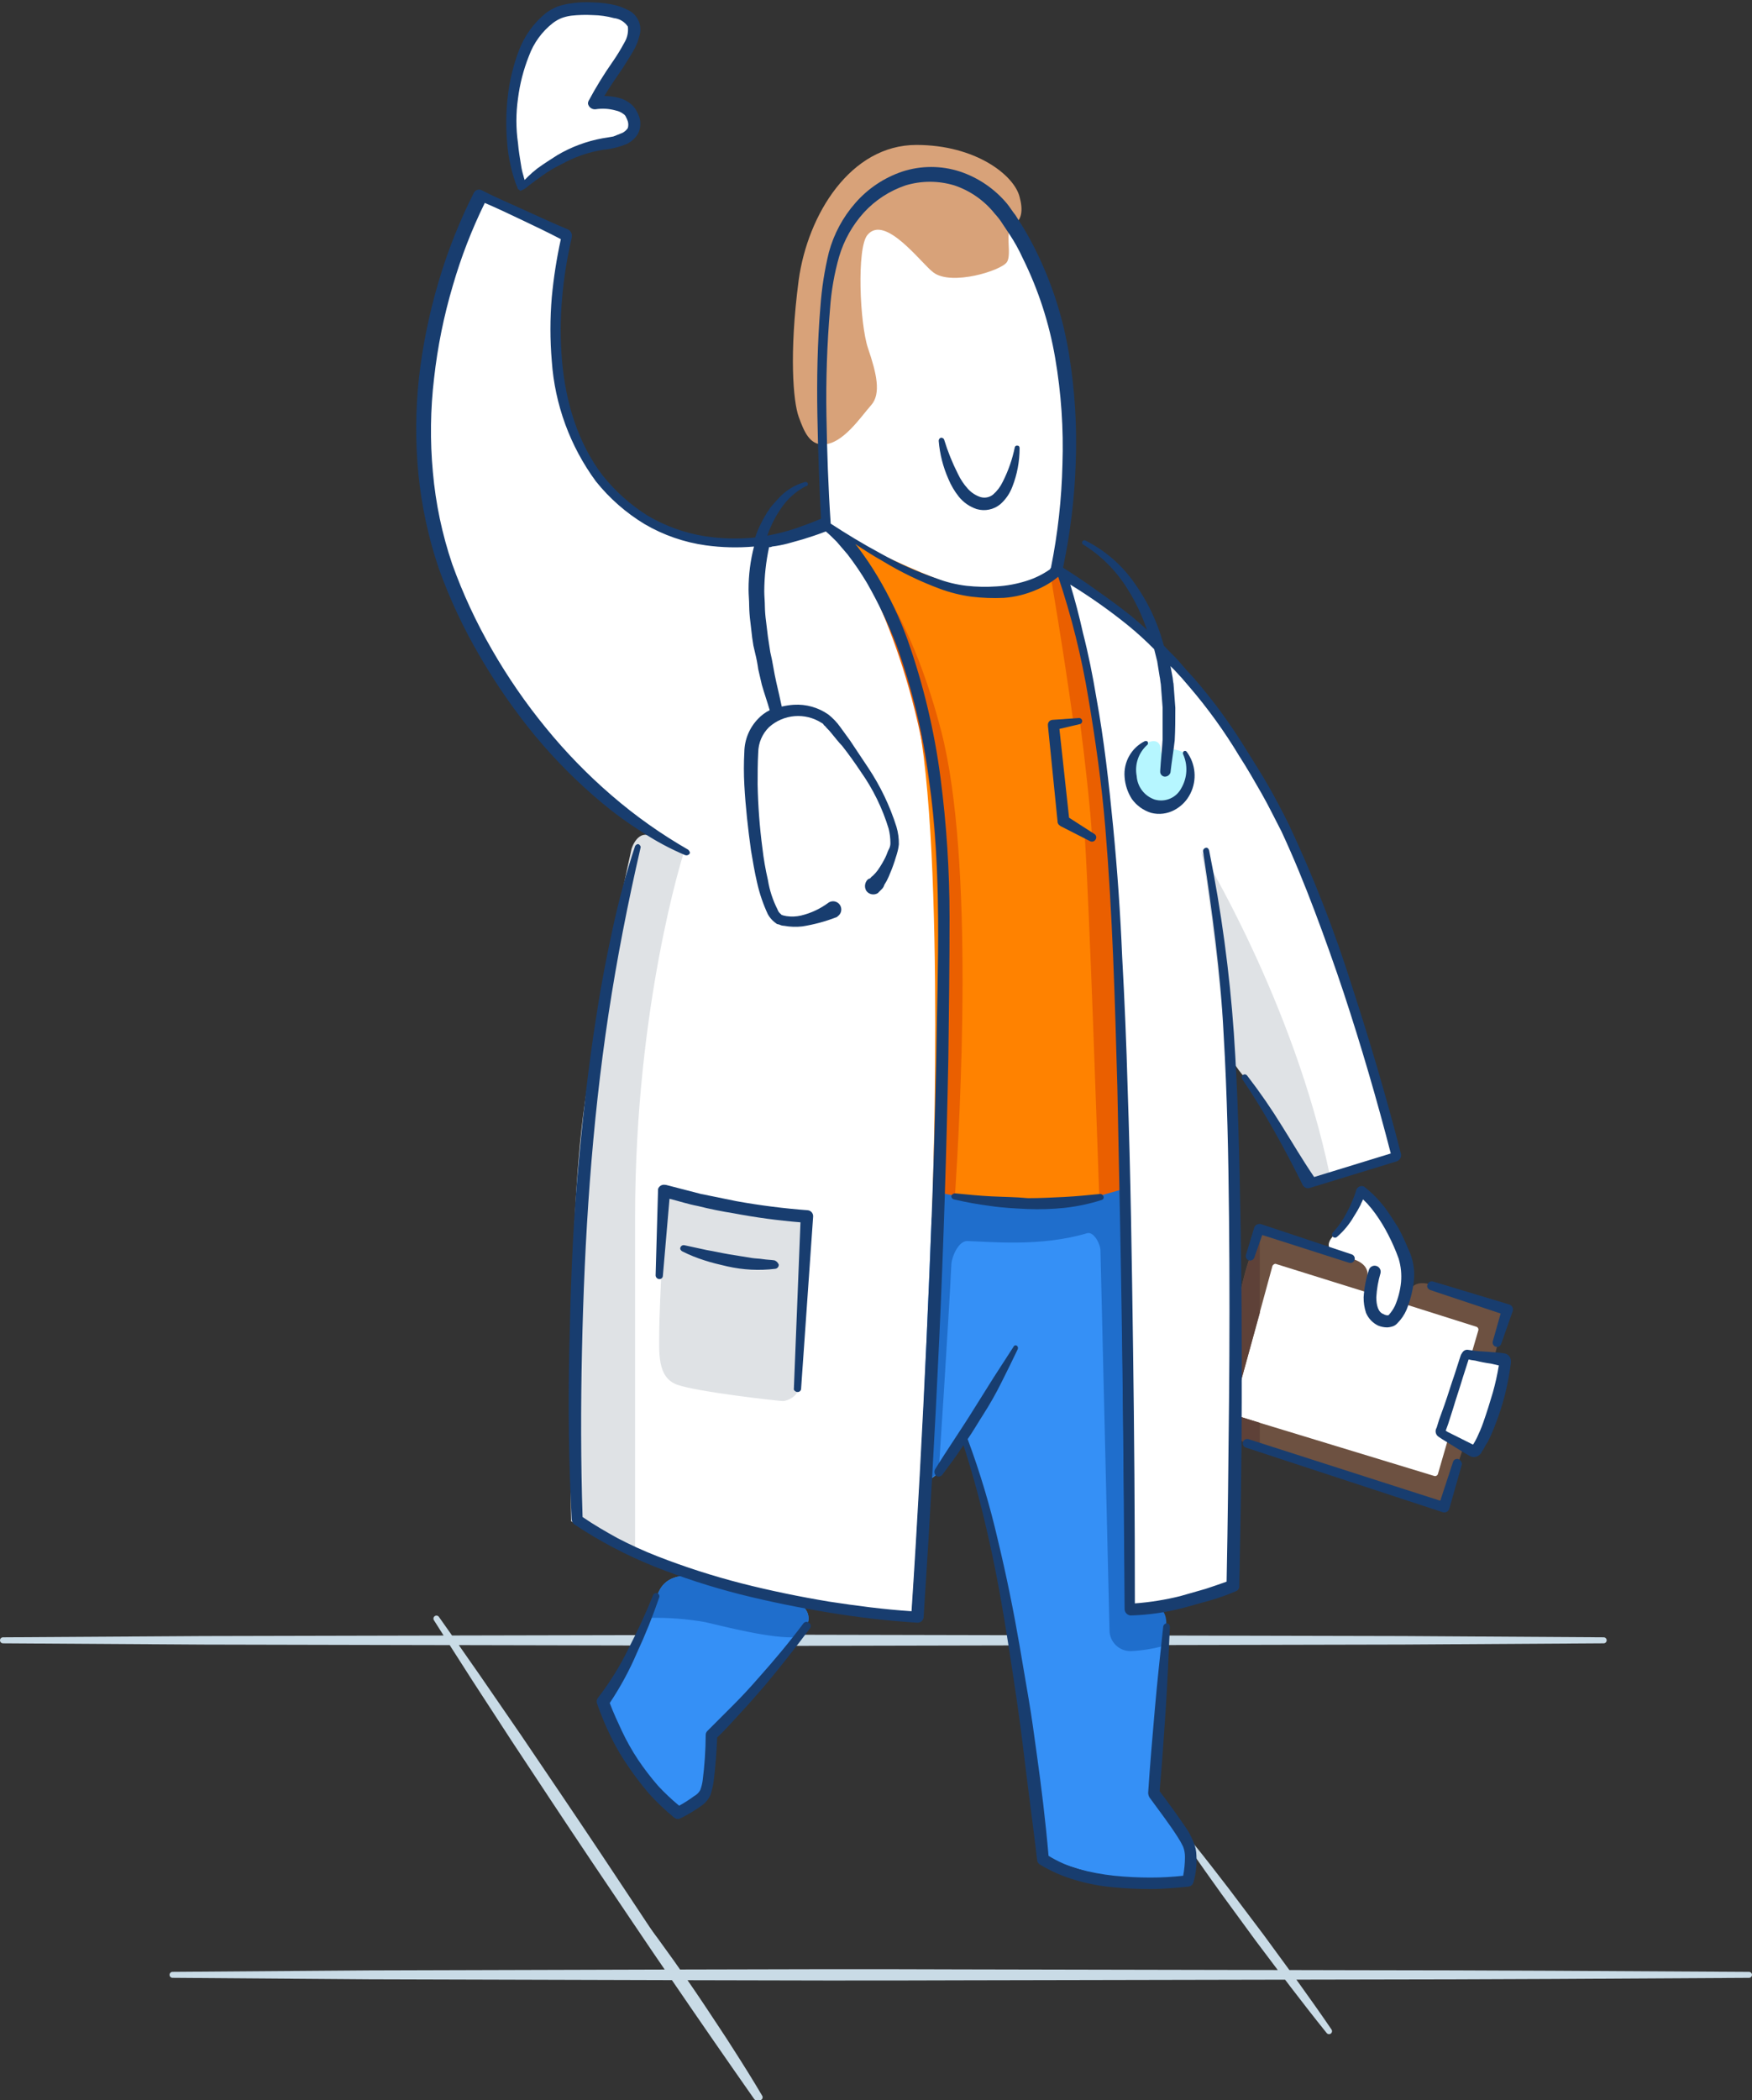 <svg width="217" height="260" viewBox="0 0 217 260" fill="none" xmlns="http://www.w3.org/2000/svg">
<rect x="0" y="0" width="217" height="260" fill="#333333" stroke="none"/>
<path fill-rule="evenodd" clip-rule="evenodd" d="M216.628 244.844C216.833 244.844 217 244.679 217 244.475C217 244.271 216.833 244.106 216.628 244.106C200.356 244.007 184.085 243.903 167.814 243.896L159.702 243.879C158.649 242.434 157.587 240.994 156.533 239.549L152.202 233.807C150.741 231.906 149.274 230.009 147.762 228.145C147.638 227.985 147.409 227.953 147.245 228.072C147.082 228.191 147.045 228.418 147.162 228.583C148.509 230.566 149.901 232.518 151.298 234.466L155.544 240.269C156.453 241.469 157.358 242.672 158.262 243.877L119 243.798C107.41 243.75 95.82 243.779 84.23 243.814C83.968 243.44 83.709 243.064 83.444 242.692L81.491 239.986C80.821 239.101 80.165 238.199 79.472 237.324C79.356 237.159 79.128 237.116 78.959 237.228C78.79 237.34 78.743 237.565 78.853 237.734C79.404 238.703 79.992 239.646 80.566 240.6L82.343 243.42C82.428 243.553 82.516 243.683 82.601 243.816C78.463 243.829 74.325 243.841 70.186 243.852L45.779 243.922L21.372 244.103C21.167 244.103 21 244.268 21 244.472C21 244.676 21.167 244.841 21.372 244.841L45.779 245.023L70.186 245.092C74.609 245.103 79.032 245.116 83.456 245.13C84.3 246.422 85.155 247.706 86.021 248.982C87.291 250.806 88.521 252.658 89.826 254.461C91.115 256.274 92.418 258.078 93.779 259.841C93.895 260.007 94.124 260.05 94.292 259.938C94.461 259.826 94.508 259.6 94.398 259.431C93.271 257.512 92.089 255.629 90.888 253.757C89.705 251.875 88.447 250.042 87.23 248.181C86.548 247.159 85.858 246.144 85.157 245.136C96.438 245.17 107.719 245.196 119 245.15L159.168 245.069C159.406 245.381 159.64 245.695 159.879 246.006C161.339 247.908 162.806 249.804 164.315 251.67C164.439 251.83 164.668 251.863 164.832 251.743C164.995 251.624 165.032 251.397 164.915 251.233C163.565 249.251 162.174 247.299 160.775 245.352C160.706 245.256 160.636 245.162 160.567 245.066L167.814 245.052C184.085 245.043 200.354 244.942 216.628 244.844Z" fill="#C9DBE6"/>
<path fill-rule="evenodd" clip-rule="evenodd" d="M173.846 203.585L198.628 203.431C198.834 203.431 199 203.265 199 203.059C199 202.854 198.834 202.688 198.628 202.688L173.846 202.533L149.064 202.477L99.5 202.371L55.988 202.463C55.448 201.694 54.909 200.923 54.363 200.16C54.247 199.993 54.02 199.95 53.851 200.063C53.683 200.175 53.636 200.402 53.745 200.573C54.142 201.206 54.546 201.836 54.946 202.466L49.936 202.477L25.154 202.533L0.372 202.689C0.166 202.689 0 202.856 0 203.061C0 203.266 0.166 203.432 0.372 203.432L25.154 203.589L49.936 203.645L55.702 203.657C56.646 205.136 57.592 206.613 58.539 208.09L63.403 215.562C66.68 220.52 69.951 225.482 73.265 230.414C76.6 235.334 79.888 240.284 83.259 245.179C86.611 250.086 89.994 254.974 93.407 259.84C93.522 260.007 93.75 260.05 93.918 259.937C94.087 259.825 94.134 259.598 94.024 259.427C90.84 254.407 87.613 249.416 84.342 244.455C81.103 239.472 77.781 234.544 74.504 229.585C71.209 224.64 67.869 219.724 64.536 214.8L59.482 207.455C58.597 206.189 57.713 204.923 56.83 203.656L99.497 203.747L149.062 203.64L173.846 203.585Z" fill="#C9DBE6"/>
<path fill-rule="evenodd" clip-rule="evenodd" d="M172.785 143.091C172.785 143.091 165.234 112.814 156.487 97.637C150.431 87.171 147.59 84.629 146.618 83.582C144.558 81.284 142.361 79.112 140.04 77.078C137.126 74.783 134.081 72.661 130.919 70.723C130.919 70.723 137.199 45.006 125.013 27.288C118.583 18.017 107.07 21.082 103.631 30.577C100.491 39.175 102.286 64.892 102.286 64.892C100.547 65.646 98.746 66.246 96.903 66.686C95.045 67.16 93.138 67.411 91.221 67.434C85.559 67.71 80.037 65.626 75.97 61.677C64.083 50.314 69.84 29.381 69.84 29.381L59.149 24.372C59.149 24.372 45.169 49.716 56.607 74.76C65.354 93.899 78.587 102.422 83.072 104.889C73.503 139.952 70.737 188.247 70.737 188.247C86.287 198.938 112.902 200.208 112.902 200.208C112.902 200.208 116.191 152.885 116.191 114.084V112.44L137.871 117.15C139.292 148.1 139.367 199.311 139.367 199.311C144.824 199.311 152.151 196.396 152.151 196.396C152.151 196.396 153.347 143.839 151.179 122.233C155.59 130.008 162.019 146.381 162.019 146.381L172.785 143.091Z" fill="white"/>
<path fill-rule="evenodd" clip-rule="evenodd" d="M183.625 167.688L185.195 162.604L175.177 161.109L174.056 160.286C174.494 158.739 174.441 157.093 173.906 155.577C171.439 149.297 168.523 147.502 168.523 147.502C167.84 149.518 166.716 151.357 165.234 152.885C165.234 152.885 163.739 154.306 165.234 154.904C166.729 155.502 155.739 155.577 155.739 155.577L151.403 174.865L178.167 184.434L180.784 178.752L182.13 179.724C182.13 179.724 184.971 177.407 185.494 174.117C186.017 170.828 186.167 168.361 186.167 168.361L183.625 167.688Z" fill="white"/>
<path fill-rule="evenodd" clip-rule="evenodd" d="M64.606 23.101C63.192 19.121 62.882 14.833 63.709 10.691C65.055 3.514 68.195 1.869 69.765 1.421C71.335 0.972 77.465 0.748 78.437 2.916C79.409 5.084 74.774 9.794 73.578 12.784C73.578 12.784 77.017 12.186 78.138 14.13C79.11 15.775 78.437 17.345 74.849 17.793C71.26 18.242 67.447 20.41 64.606 23.101Z" fill="white"/>
<path fill-rule="evenodd" clip-rule="evenodd" d="M101.912 65.117C101.912 65.117 109.762 70.574 113.5 88.068C117.238 105.562 115.369 152.512 115.369 152.512L138.843 151.465C138.843 151.465 138.993 116.776 136.75 101.076C134.507 85.377 131.517 71.023 131.517 71.023C131.517 71.023 125.76 72.966 122.172 73.34C118.583 73.714 101.912 65.117 101.912 65.117Z" fill="#FF8200"/>
<path fill-rule="evenodd" clip-rule="evenodd" d="M181.307 178.977L178.84 186.602C178.84 186.602 161.197 180.846 156.038 179.201C155.515 179.051 155.141 178.902 154.917 178.827C152.225 177.93 152.45 176.285 152.45 176.285V168.361C152.45 164.025 154.02 158.193 154.394 156.922C154.767 155.651 156.038 152.138 156.038 152.138C156.038 152.138 165.682 155.278 167.402 155.801C169.121 156.324 169.57 157.221 169.346 158.343C169.121 159.464 169.794 159.688 169.794 159.688V160.137L158.057 156.474C157.907 156.399 157.683 156.549 157.608 156.698L156.038 162.455L152.674 174.715C152.617 174.901 152.716 175.098 152.898 175.164L156.038 176.136L177.644 182.715C177.829 182.772 178.027 182.673 178.093 182.49L179.438 177.855L181.307 178.977Z" fill="#6D5141"/>
<path fill-rule="evenodd" clip-rule="evenodd" d="M177.27 159.09C176.747 158.791 174.953 158.492 174.579 159.987C174.509 160.506 174.358 161.011 174.13 161.483L182.877 164.249C183.06 164.315 183.158 164.512 183.101 164.697L182.204 167.763L185.045 168.136L186.615 162.081L177.27 159.09Z" fill="#6D5141"/>
<path fill-rule="evenodd" clip-rule="evenodd" d="M99.744 201.479C99.594 201.704 99.22 202.077 98.772 202.675C95.856 206.04 88.156 214.787 88.156 214.787L87.408 221.889L83.745 224.505C83.745 224.505 76.194 217.254 74.699 210.824C76.851 207.443 78.775 203.922 80.456 200.283C80.821 199.461 81.121 198.611 81.353 197.741C81.727 196.321 82.698 195.125 85.016 195.05C87.334 194.975 89.053 196.321 91.744 196.994C94.436 197.666 97.277 198.265 98.547 198.489C99.04 198.564 99.483 198.831 99.778 199.232C100.073 199.633 100.197 200.135 100.122 200.628L100.118 200.657C100.057 200.956 99.929 201.237 99.744 201.479Z" fill="#3590F6"/>
<path fill-rule="evenodd" clip-rule="evenodd" d="M147.441 228.318L147.067 232.804H138.171L128.601 229.813C128.601 229.813 126.583 199.386 119.331 178.005L118.583 179.051L116.191 182.341C116.191 182.341 113.873 185.032 114.098 180.322C114.322 176.584 115.07 158.866 115.369 151.166C115.462 149.436 116.928 148.103 118.658 148.175H118.957C122.919 148.773 129.498 149.371 134.881 148.399C136.646 148.062 138.35 149.219 138.688 150.984L138.694 151.016C138.694 151.166 138.769 151.39 138.769 151.614L139.292 199.236C140.333 199.386 141.391 199.386 142.432 199.236C144.002 198.937 144.45 200.283 144.376 201.479C144.376 201.704 144.301 202.675 144.151 204.096C143.778 209.703 142.88 222.337 142.88 222.337L147.441 228.318Z" fill="#3590F6"/>
<path fill-rule="evenodd" clip-rule="evenodd" d="M84.642 105.712C84.642 105.712 78.661 124.402 78.661 150.643V192.658L70.737 188.322C70.737 188.322 69.989 153.11 72.456 136.363C74.923 119.617 78.213 105.113 78.213 105.113C78.213 105.113 78.96 102.497 80.829 103.618C82.698 104.665 84.642 105.712 84.642 105.712Z" fill="#DFE2E5"/>
<path fill-rule="evenodd" clip-rule="evenodd" d="M148.786 105.413C148.786 105.413 160.225 123.953 164.71 145.484L162.019 146.307C162.019 146.307 154.992 134.27 154.169 133.373C153.347 132.476 151.777 130.383 151.702 128.514C151.627 126.645 149.758 109.599 148.786 105.413Z" fill="#DFE2E5"/>
<path fill-rule="evenodd" clip-rule="evenodd" d="M152.674 174.715C152.617 174.901 152.716 175.098 152.898 175.164L156.038 176.136V179.276C155.515 179.126 155.141 178.977 154.917 178.902C152.225 178.005 152.45 176.36 152.45 176.36V168.435C152.45 164.099 154.02 158.268 154.394 156.997C154.767 155.726 156.038 152.212 156.038 152.212V162.529L152.674 174.715Z" fill="#5E4138"/>
<path fill-rule="evenodd" clip-rule="evenodd" d="M99.744 201.479C99.594 201.704 99.22 202.077 98.772 202.675C95.632 202.9 89.95 201.405 87.334 200.806C85.064 200.407 82.76 200.231 80.456 200.283C80.821 199.461 81.121 198.611 81.353 197.741C81.727 196.321 82.698 195.125 85.016 195.05C87.334 194.975 89.053 196.321 91.744 196.994C94.436 197.666 97.277 198.265 98.548 198.489C99.04 198.564 99.483 198.831 99.778 199.232C100.073 199.633 100.197 200.135 100.122 200.628L100.118 200.657C100.057 200.956 99.929 201.237 99.744 201.479Z" fill="#1F6ECC"/>
<path fill-rule="evenodd" clip-rule="evenodd" d="M118.583 178.977V178.678L116.116 182.266L118.583 178.977Z" fill="#1F6ECC"/>
<path fill-rule="evenodd" clip-rule="evenodd" d="M139.142 147.502C138.918 137.335 138.021 103.992 135.928 90.535C133.461 74.536 131.293 71.097 131.293 71.097H130.096C130.096 71.097 131.666 80.143 132.937 89.339C133.012 89.638 133.76 89.04 133.76 89.339C134.283 93.226 135.105 100.478 135.255 103.618C135.33 104.291 134.283 102.646 134.358 103.468C135.031 114.533 135.853 140.026 136.152 148.1" fill="#EA5F00"/>
<path fill-rule="evenodd" clip-rule="evenodd" d="M136.227 148.026C130.321 149.521 122.471 148.624 118.359 147.951L115.668 147.428C115.593 148.25 115.593 148.923 115.518 149.521V149.745C115.219 156.549 114.397 176.285 114.173 180.173C113.948 184.958 116.266 182.191 116.266 182.191C116.266 182.191 117.462 164.174 117.836 156.474C117.911 155.502 118.733 153.633 119.78 153.633C122.62 153.708 128.9 154.381 134.657 152.661C135.479 152.437 136.302 154.007 136.302 154.829L137.423 201.853C137.447 203.277 138.616 204.413 140.04 204.395H140.114C141.506 204.323 142.885 204.098 144.226 203.722C144.243 202.846 144.318 201.972 144.45 201.106C144.525 199.984 144.002 198.639 142.507 198.863C141.465 199.013 140.408 199.013 139.367 198.863L138.843 149.596C138.843 149.297 138.993 148.998 138.843 148.699V147.278" fill="#1F6ECC"/>
<path fill-rule="evenodd" clip-rule="evenodd" d="M118.284 148.026C118.882 138.606 120.751 106.534 116.565 90.46C111.93 72.667 104.902 67.285 104.902 67.285C104.902 67.285 112.154 77.901 114.92 95.993C117.238 110.646 116.042 137.784 115.593 147.503" fill="#EA5F00"/>
<path fill-rule="evenodd" clip-rule="evenodd" d="M115.593 33.717C117.836 35.437 124.041 33.493 124.714 32.446C125.387 31.4 124.34 28.484 125.461 27.886C126.583 27.288 126.732 26.017 126.284 24.372C125.611 21.681 120.826 17.943 113.5 17.943C105.351 17.943 100.043 26.54 98.921 34.689C97.725 43.81 98.249 49.716 98.921 51.585C99.594 53.454 100.267 55.024 101.912 55.024C104.379 55.024 106.622 51.585 107.893 50.165C109.164 48.744 108.565 46.202 107.519 43.137C106.472 40.072 106.098 30.652 107.444 29.082C109.612 26.466 114.098 32.596 115.593 33.717Z" fill="#D8A279"/>
<path fill-rule="evenodd" clip-rule="evenodd" d="M146.768 93.227C146.768 93.227 144.749 92.18 144.45 93.227C144.151 94.273 143.778 93.002 143.778 93.002C143.778 93.002 143.927 91.133 142.058 91.956C140.189 92.778 138.694 97.488 143.03 99.805C147.366 102.123 147.889 94.348 146.768 93.227Z" fill="#B6F6FF"/>
<path fill-rule="evenodd" clip-rule="evenodd" d="M82.399 147.278C82.399 147.278 81.652 162.156 81.652 164.772C81.652 167.389 81.353 170.529 83.894 171.426C86.436 172.323 96.529 173.444 96.978 173.444C97.426 173.444 98.772 172.921 98.847 171.949L99.968 150.568C99.893 150.493 84.268 148.998 82.399 147.278Z" fill="#DFE2E5"/>
<path d="M158.804 139.428C157.471 137.26 156.024 135.164 154.468 133.148C154.388 133.042 154.257 132.986 154.125 133.002C153.992 133.018 153.878 133.103 153.826 133.226C153.773 133.349 153.79 133.49 153.87 133.597C155.291 135.69 156.562 137.784 157.833 140.026C159.103 142.269 160.225 144.437 161.346 146.68C161.504 147.017 161.893 147.179 162.243 147.054L173.009 143.764C173.377 143.631 173.597 143.253 173.532 142.867C171.738 135.915 169.719 129.037 167.477 122.159C165.316 115.286 162.693 108.567 159.627 102.048C158.804 100.403 157.982 98.833 157.085 97.263C156.188 95.693 155.216 94.198 154.244 92.628C152.346 89.54 150.195 86.615 147.815 83.881L146.918 82.909L146.02 81.863C145.422 81.19 144.749 80.592 144.151 79.919L144.002 79.396C143.261 76.793 142.072 74.339 140.488 72.144C138.936 69.924 136.854 68.125 134.433 66.911C134.34 66.867 134.232 66.877 134.149 66.935C134.065 66.993 134.019 67.091 134.027 67.193C134.036 67.294 134.098 67.383 134.19 67.427L134.208 67.434C136.39 68.793 138.231 70.635 139.591 72.817C140.622 74.428 141.45 76.161 142.058 77.975C141.46 77.377 140.787 76.854 140.114 76.256C138.694 75.134 137.273 74.088 135.778 73.041C134.433 72.069 133.087 71.172 131.666 70.275C132.566 66.018 133.091 61.69 133.236 57.341C133.412 52.84 133.137 48.331 132.414 43.885C131.693 39.417 130.307 35.083 128.302 31.026C127.779 29.979 127.256 29.007 126.657 28.035L125.76 26.615C125.387 26.166 125.087 25.643 124.714 25.194C123.174 23.359 121.156 21.987 118.882 21.232C116.574 20.485 114.089 20.485 111.78 21.232C109.526 21.987 107.513 23.329 105.949 25.12C104.396 26.883 103.271 28.981 102.659 31.25C102.123 33.46 101.773 35.71 101.613 37.978C101.239 42.464 101.164 46.95 101.239 51.361C101.314 55.622 101.463 59.958 101.687 64.219C100.641 64.668 99.594 65.042 98.547 65.415C97.398 65.793 96.224 66.093 95.034 66.313C95.109 66.088 95.183 65.939 95.258 65.715C95.708 64.567 96.311 63.485 97.052 62.5C97.791 61.532 98.736 60.74 99.819 60.182H99.893C100.034 60.129 100.105 59.972 100.052 59.831L100.043 59.808C99.983 59.702 99.865 59.643 99.744 59.659C98.407 60.024 97.21 60.778 96.305 61.827C96.081 62.051 95.856 62.35 95.632 62.575L95.333 62.948C95.26 63.114 95.159 63.266 95.034 63.397L94.51 64.294L94.062 65.191C93.855 65.626 93.68 66.076 93.539 66.537C91.472 66.749 89.387 66.698 87.334 66.387C84.828 65.993 82.418 65.13 80.231 63.846C78.094 62.503 76.199 60.809 74.624 58.837C71.559 54.8 70.064 49.791 69.615 44.707C69.391 42.145 69.391 39.568 69.615 37.007C69.825 34.463 70.225 31.939 70.811 29.456V29.381C70.908 28.992 70.722 28.588 70.363 28.409C68.569 27.662 66.774 26.839 64.98 26.017C63.186 25.194 61.392 24.447 59.672 23.55C59.32 23.373 58.892 23.505 58.7 23.849C56.891 27.419 55.415 31.147 54.289 34.988C53.156 38.824 52.355 42.751 51.897 46.725C51.461 50.699 51.436 54.708 51.822 58.687C52.223 62.683 53.076 66.621 54.364 70.424C55.722 74.186 57.424 77.815 59.448 81.265C61.448 84.707 63.723 87.983 66.251 91.058C68.799 94.13 71.627 96.958 74.699 99.506C76.238 100.785 77.862 101.959 79.558 103.02C81.237 104.128 83.014 105.079 84.866 105.861C85.055 105.93 85.266 105.87 85.39 105.711C85.539 105.562 85.39 105.338 85.24 105.188C81.867 103.255 78.687 101.002 75.746 98.46C72.789 95.913 70.062 93.111 67.597 90.086C65.118 87.06 62.893 83.834 60.943 80.442C58.984 77.058 57.333 73.505 56.009 69.826C54.762 66.147 53.959 62.332 53.617 58.463C53.255 54.581 53.305 50.672 53.766 46.8C54.199 42.926 54.975 39.099 56.084 35.362C57.104 31.839 58.43 28.412 60.046 25.12C61.616 25.793 63.186 26.54 64.756 27.288C66.326 28.035 67.896 28.783 69.466 29.605C68.946 31.973 68.572 34.369 68.344 36.782C68.12 39.419 68.12 42.07 68.344 44.707C68.718 50.083 70.61 55.242 73.802 59.584C75.492 61.697 77.542 63.494 79.858 64.892C82.18 66.248 84.745 67.136 87.408 67.509C89.39 67.782 91.396 67.832 93.389 67.658C92.94 69.392 92.714 71.175 92.716 72.966C92.716 73.639 92.791 74.312 92.791 74.985C92.804 75.66 92.853 76.334 92.941 77.003L93.165 78.947L93.314 79.919L93.539 80.891C93.699 81.531 93.824 82.18 93.912 82.835C94.062 83.507 94.211 84.106 94.361 84.778C94.66 85.825 95.034 86.872 95.333 87.918C94.801 88.18 94.32 88.535 93.912 88.965C92.835 90.066 92.22 91.537 92.193 93.077C92.118 94.446 92.118 95.819 92.193 97.189C92.342 99.88 92.641 102.571 93.015 105.263C93.24 106.608 93.464 107.954 93.763 109.225C94.065 110.591 94.516 111.92 95.109 113.187C95.318 113.561 95.597 113.891 95.931 114.159C96.006 114.234 96.155 114.309 96.23 114.384L96.529 114.458C96.715 114.552 96.919 114.603 97.127 114.608C97.867 114.745 98.623 114.77 99.37 114.683C100.801 114.459 102.205 114.083 103.556 113.561C103.631 113.561 103.706 113.486 103.781 113.412C104.075 113.198 104.232 112.844 104.194 112.482C104.156 112.121 103.928 111.808 103.596 111.66C103.264 111.513 102.878 111.553 102.585 111.767C101.581 112.512 100.436 113.046 99.22 113.337C98.632 113.474 98.024 113.499 97.426 113.412C97.3 113.394 97.175 113.369 97.052 113.337L96.828 113.262C96.787 113.262 96.753 113.229 96.753 113.187C96.542 113.043 96.384 112.833 96.305 112.589C95.718 111.438 95.314 110.202 95.109 108.926C94.812 107.644 94.587 106.346 94.436 105.038C94.088 102.41 93.888 99.764 93.838 97.114C93.838 95.768 93.838 94.497 93.912 93.152C93.928 91.968 94.412 90.839 95.258 90.012C97.063 88.396 99.723 88.182 101.762 89.488C101.896 89.547 102.002 89.654 102.061 89.787C102.211 89.862 102.286 90.012 102.36 90.086C102.603 90.319 102.828 90.568 103.033 90.834C103.482 91.357 103.856 91.881 104.304 92.329C105.126 93.376 105.874 94.422 106.622 95.544C108.136 97.688 109.297 100.06 110.061 102.571C110.209 103.158 110.284 103.761 110.285 104.366C110.291 104.656 110.213 104.941 110.061 105.188C109.911 105.487 109.836 105.786 109.687 106.085C109.407 106.659 109.082 107.209 108.715 107.73C108.537 107.972 108.337 108.197 108.117 108.403C108.042 108.477 107.893 108.552 107.818 108.702C107.743 108.702 107.743 108.776 107.668 108.776C107.668 108.776 107.519 108.851 107.594 108.776C107.127 109.126 106.998 109.77 107.295 110.272C107.616 110.729 108.236 110.859 108.715 110.571L109.014 110.272L109.238 110.047C109.381 109.901 109.484 109.721 109.537 109.524C109.74 109.216 109.916 108.891 110.061 108.552C110.342 107.917 110.592 107.268 110.808 106.608C110.883 106.309 111.033 105.936 111.107 105.637C111.218 105.271 111.293 104.895 111.332 104.515C111.343 103.781 111.242 103.05 111.033 102.347C110.214 99.751 109.031 97.284 107.519 95.021L105.276 91.656C104.902 91.133 104.454 90.535 104.08 90.012C103.661 89.418 103.157 88.889 102.585 88.442C101.339 87.575 99.838 87.153 98.323 87.246C97.819 87.278 97.319 87.353 96.828 87.47C96.604 86.423 96.379 85.451 96.155 84.479C95.856 83.208 95.707 81.938 95.408 80.741L95.258 79.769L95.109 78.798L94.884 76.929C94.797 76.309 94.747 75.685 94.735 75.06C94.735 74.462 94.66 73.789 94.66 73.191C94.67 71.356 94.871 69.527 95.258 67.733C95.387 67.745 95.517 67.719 95.632 67.658C96.287 67.577 96.937 67.452 97.576 67.284C98.174 67.135 98.847 66.911 99.445 66.761C100.417 66.462 101.314 66.163 102.286 65.789C102.734 66.163 103.183 66.612 103.631 67.06L104.977 68.63C105.842 69.754 106.641 70.927 107.369 72.144C108.784 74.614 110.009 77.188 111.033 79.844C112.973 85.24 114.327 90.83 115.07 96.516C116.714 107.879 116.116 119.467 115.967 130.98C115.742 142.493 115.294 154.081 114.771 165.594C114.247 176.883 113.649 188.172 112.902 199.461C109.463 199.237 106.098 198.788 102.659 198.265C99.071 197.667 95.408 196.919 91.894 196.022C88.34 195.116 84.844 193.992 81.427 192.658C79.743 192.001 78.096 191.252 76.493 190.415C74.998 189.592 73.578 188.77 72.157 187.798C71.933 180.995 71.933 174.117 72.082 167.239C72.232 160.286 72.531 153.259 73.054 146.306C73.578 139.353 74.325 132.401 75.372 125.523C76.418 118.645 77.764 111.767 79.334 104.964C79.409 104.814 79.259 104.59 79.11 104.515C78.96 104.44 78.736 104.59 78.661 104.739C77.556 108.076 76.633 111.47 75.895 114.907C75.147 118.346 74.475 121.785 73.951 125.224C72.83 132.176 72.082 139.129 71.484 146.082C70.886 153.035 70.662 160.062 70.512 167.09C70.363 174.117 70.438 181.07 70.811 188.097C70.833 188.327 70.94 188.54 71.111 188.695C74.237 190.776 77.569 192.529 81.054 193.929C84.516 195.299 88.062 196.447 91.67 197.368C95.258 198.265 98.921 199.012 102.585 199.61C106.249 200.222 109.942 200.647 113.649 200.881C114.036 200.888 114.363 200.594 114.397 200.208C115.144 188.695 115.817 177.107 116.341 165.594C116.864 154.081 117.238 142.493 117.462 130.98C117.537 125.224 117.611 119.392 117.611 113.636C117.613 107.836 117.238 102.043 116.49 96.291C115.739 90.509 114.386 84.822 112.453 79.321C111.467 76.564 110.215 73.91 108.715 71.396C107.962 70.13 107.138 68.907 106.248 67.733C106.173 67.584 106.024 67.509 105.949 67.359C107.07 68.107 108.117 68.78 109.313 69.453C111.566 70.822 113.944 71.974 116.415 72.891C117.672 73.355 118.976 73.681 120.303 73.863C121.642 74.025 122.992 74.075 124.34 74.013C125.705 73.911 127.045 73.583 128.302 73.041C129.304 72.639 130.237 72.085 131.068 71.396C132.717 76.296 133.967 81.322 134.806 86.423C135.703 91.731 136.451 97.039 136.9 102.422C137.348 107.805 137.647 113.113 137.872 118.495C138.096 123.878 138.245 129.261 138.395 134.644C138.619 145.409 138.843 156.175 138.993 166.94C139.142 177.706 139.217 188.471 139.292 199.237C139.319 199.638 139.638 199.957 140.04 199.984C142.288 199.923 144.521 199.597 146.693 199.012C147.74 198.713 148.861 198.414 149.908 198.115C150.977 197.808 152.026 197.433 153.048 196.994C153.335 196.9 153.52 196.622 153.496 196.321C153.646 188.695 153.795 181.145 153.795 173.519C153.795 165.893 153.795 158.343 153.646 150.717C153.496 143.091 153.347 135.541 152.824 127.915C152.29 120.306 151.266 112.74 149.758 105.263C149.684 105.038 149.534 104.889 149.31 104.964C149.112 105.017 148.984 105.209 149.011 105.412C150.132 112.888 151.179 120.439 151.553 127.99C152.001 135.541 152.151 143.166 152.226 150.717C152.3 158.268 152.3 165.893 152.226 173.519C152.151 180.92 152.076 188.396 151.926 195.798C151.104 196.097 150.207 196.396 149.31 196.695L146.17 197.592C144.329 198.048 142.454 198.348 140.563 198.489C140.563 187.948 140.488 177.481 140.339 166.94C140.189 156.175 140.04 145.409 139.666 134.644C139.516 129.261 139.292 123.878 138.993 118.495C138.769 113.113 138.395 107.73 137.872 102.347C137.348 96.964 136.75 91.582 135.778 86.274C135.33 83.582 134.806 80.966 134.133 78.349C133.685 76.331 133.162 74.312 132.564 72.368C135.036 73.883 137.408 75.556 139.666 77.377C140.816 78.314 141.914 79.312 142.955 80.368L143.329 81.863L143.628 83.732C143.703 84.031 143.703 84.33 143.778 84.704L143.852 85.675L144.002 87.619V91.507C143.927 92.778 143.778 94.124 143.703 95.394V95.469C143.685 95.631 143.733 95.793 143.836 95.919C143.938 96.045 144.087 96.126 144.249 96.142C144.266 96.142 144.283 96.142 144.301 96.142C144.616 96.134 144.888 95.922 144.974 95.619C145.123 94.273 145.348 93.002 145.497 91.656C145.572 90.311 145.572 88.965 145.572 87.619L145.422 85.601L145.348 84.629C145.273 84.33 145.273 83.956 145.198 83.657L144.974 82.461L145.497 82.984C145.796 83.283 146.095 83.657 146.394 83.956L147.291 85.003C149.599 87.688 151.675 90.564 153.496 93.6C154.468 95.095 155.365 96.665 156.263 98.235C157.16 99.805 157.907 101.375 158.73 102.945C160.225 106.16 161.571 109.449 162.841 112.814C164.112 116.178 165.309 119.542 166.43 122.906C168.598 129.485 170.542 136.139 172.261 142.792L162.767 145.708C161.197 143.391 160.075 141.447 158.804 139.428ZM127.106 71.92C125.917 72.294 124.687 72.52 123.443 72.593C122.197 72.68 120.946 72.655 119.705 72.518C118.452 72.37 117.221 72.068 116.041 71.621C113.608 70.791 111.256 69.74 109.014 68.481C106.921 67.359 104.827 66.088 102.884 64.817V64.743C102.585 60.332 102.435 55.846 102.36 51.435C102.286 47.02 102.435 42.603 102.809 38.203C102.958 36.026 103.334 33.871 103.93 31.773C104.531 29.748 105.578 27.883 106.995 26.316C108.404 24.778 110.179 23.621 112.154 22.952C114.128 22.354 116.235 22.354 118.21 22.952C120.184 23.614 121.923 24.835 123.218 26.465C123.583 26.856 123.909 27.282 124.19 27.736L125.087 29.082C125.683 29.987 126.208 30.937 126.657 31.923C128.603 35.84 129.963 40.021 130.695 44.333C131.442 48.677 131.742 53.086 131.592 57.491C131.492 61.785 131.017 66.063 130.171 70.275C130.096 70.35 130.096 70.424 130.022 70.499C129.129 71.12 128.145 71.599 127.106 71.92Z" fill="#183D6F"/>
<path fill-rule="evenodd" clip-rule="evenodd" d="M147.067 226.524C145.946 224.879 144.824 223.309 143.628 221.739C143.927 218.375 144.151 215.086 144.376 211.721C144.6 208.282 144.75 204.843 144.899 201.404C144.916 201.178 144.751 200.98 144.525 200.956C144.308 200.963 144.123 201.117 144.077 201.33C143.703 204.769 143.329 208.208 143.03 211.647C142.731 215.086 142.432 218.525 142.208 221.964C142.222 222.146 142.273 222.324 142.357 222.487C143.553 224.132 144.824 225.776 145.871 227.421C146.123 227.803 146.348 228.203 146.544 228.617C146.697 229.023 146.773 229.454 146.768 229.888C146.768 230.666 146.692 231.442 146.544 232.206C145.203 232.355 143.855 232.43 142.507 232.43C141.011 232.43 139.516 232.355 138.021 232.206C136.532 232.047 135.057 231.772 133.61 231.383C132.295 231.008 131.037 230.455 129.872 229.739C129.498 225.403 128.975 221.141 128.377 216.88C128.078 214.712 127.779 212.469 127.405 210.301C127.031 208.133 126.657 205.89 126.284 203.722C125.536 199.386 124.639 194.975 123.592 190.639C122.619 186.401 121.37 182.23 119.854 178.154C120.527 177.182 121.125 176.135 121.798 175.089C122.618 173.81 123.366 172.487 124.041 171.127C124.714 169.781 125.387 168.435 126.059 167.015C126.129 166.849 126.065 166.657 125.91 166.566C125.774 166.501 125.611 166.558 125.546 166.693L125.536 166.716L123.069 170.528L120.677 174.341C119.107 176.883 117.387 179.35 115.817 181.892C115.674 182.168 115.735 182.506 115.967 182.714C116.218 182.859 116.538 182.795 116.714 182.565C117.611 181.369 118.509 180.173 119.331 178.902C120.602 182.789 121.649 186.826 122.546 190.863C123.518 195.199 124.265 199.535 124.938 203.872C125.611 208.208 126.284 212.619 126.807 217.029C127.33 221.44 127.928 225.776 128.452 230.187V230.262C128.475 230.47 128.583 230.66 128.751 230.785C130.127 231.628 131.611 232.282 133.162 232.729C134.674 233.179 136.226 233.479 137.797 233.626C139.367 233.776 140.937 233.851 142.507 233.851C144.077 233.851 145.647 233.701 147.217 233.551C147.502 233.512 147.737 233.306 147.815 233.028C148.127 231.961 148.254 230.848 148.188 229.739C148.18 229.146 148.053 228.562 147.815 228.019C147.611 227.499 147.361 226.999 147.067 226.524Z" fill="#183D6F"/>
<path fill-rule="evenodd" clip-rule="evenodd" d="M99.519 200.956C97.725 203.348 95.781 205.666 93.838 207.834C92.866 208.955 91.819 210.077 90.772 211.123L87.632 214.263C87.485 214.397 87.403 214.588 87.408 214.787C87.395 216.661 87.27 218.534 87.034 220.394C86.979 220.802 86.879 221.203 86.735 221.59C86.567 221.908 86.306 222.169 85.988 222.337C85.393 222.779 84.769 223.179 84.119 223.534C83.193 222.77 82.319 221.946 81.502 221.067C80.615 220.046 79.791 218.972 79.035 217.852C78.274 216.707 77.6 215.508 77.016 214.263C76.493 213.142 75.97 212.021 75.521 210.824C76.832 208.864 77.958 206.787 78.885 204.619C79.929 202.377 80.853 200.082 81.652 197.741C81.723 197.538 81.622 197.314 81.421 197.234C81.221 197.153 80.993 197.245 80.904 197.442C80.007 199.685 78.96 201.928 77.839 204.096C76.783 206.266 75.506 208.32 74.026 210.226C73.892 210.425 73.864 210.676 73.951 210.899C74.422 212.251 74.971 213.574 75.596 214.861C76.217 216.164 76.942 217.414 77.764 218.599C78.57 219.795 79.444 220.943 80.381 222.038C81.353 223.11 82.403 224.11 83.521 225.029C83.733 225.2 84.026 225.229 84.268 225.104C85.182 224.653 86.057 224.128 86.885 223.534C87.376 223.198 87.765 222.732 88.006 222.188C88.166 221.674 88.291 221.149 88.38 220.618C88.604 218.824 88.754 216.955 88.829 215.086C89.875 214.114 90.772 213.067 91.744 212.021C92.791 210.899 93.763 209.778 94.735 208.656C96.678 206.339 98.547 203.946 100.342 201.554C100.411 201.445 100.435 201.313 100.407 201.187C100.379 201.06 100.301 200.951 100.192 200.881C100.095 200.802 99.97 200.764 99.845 200.777C99.721 200.789 99.606 200.851 99.526 200.948L99.519 200.956Z" fill="#183D6F"/>
<path fill-rule="evenodd" clip-rule="evenodd" d="M122.77 148.1C121.275 148.026 119.78 147.876 118.284 147.727C118.09 147.731 117.915 147.848 117.836 148.026C117.809 148.229 117.937 148.421 118.135 148.474C119.64 148.827 121.162 149.102 122.695 149.297C124.19 149.521 125.76 149.596 127.256 149.67C128.802 149.733 130.351 149.683 131.891 149.521C133.439 149.348 134.967 149.023 136.451 148.549C136.544 148.525 136.622 148.461 136.665 148.375C136.708 148.29 136.712 148.189 136.675 148.1C136.61 147.943 136.469 147.83 136.302 147.801C134.806 147.951 133.311 148.1 131.816 148.175C130.321 148.25 128.826 148.325 127.33 148.325C125.76 148.175 124.265 148.175 122.77 148.1Z" fill="#183D6F"/>
<path fill-rule="evenodd" clip-rule="evenodd" d="M98.772 172.323C98.998 172.34 99.197 172.175 99.22 171.949L100.716 150.568C100.722 150.181 100.428 149.854 100.043 149.82C97.085 149.598 94.14 149.224 91.221 148.699C89.726 148.4 88.305 148.101 86.81 147.802C85.39 147.428 83.894 147.054 82.474 146.68H82.399C82.01 146.596 81.62 146.823 81.502 147.204V147.353L81.203 157.894C81.219 158.135 81.411 158.327 81.652 158.343C81.878 158.36 82.077 158.195 82.1 157.969L82.923 148.4C84.119 148.699 85.24 149.073 86.436 149.297C87.932 149.671 89.427 149.97 90.847 150.194C93.592 150.714 96.362 151.089 99.146 151.315L98.323 172.024C98.408 172.197 98.579 172.311 98.772 172.323Z" fill="#183D6F"/>
<path fill-rule="evenodd" clip-rule="evenodd" d="M95.931 156.025C95.482 155.951 94.959 155.951 94.51 155.876C94.062 155.801 93.539 155.801 93.09 155.726C92.193 155.577 91.221 155.427 90.324 155.278C89.427 155.128 88.455 154.904 87.558 154.754L84.792 154.156C84.683 154.126 84.566 154.141 84.468 154.197C84.37 154.253 84.298 154.346 84.268 154.455C84.194 154.605 84.343 154.829 84.493 154.904C85.382 155.354 86.307 155.729 87.259 156.025C88.156 156.324 89.128 156.549 90.1 156.773C92.037 157.209 94.034 157.31 96.006 157.072C96.272 157.048 96.471 156.816 96.454 156.549C96.363 156.307 96.172 156.116 95.931 156.025Z" fill="#183D6F"/>
<path fill-rule="evenodd" clip-rule="evenodd" d="M142.133 92.18C142.209 92.067 142.209 91.919 142.133 91.806C142.058 91.731 141.983 91.731 141.834 91.731C140.137 92.553 139.125 94.339 139.292 96.217C139.362 97.175 139.67 98.1 140.189 98.908C140.777 99.727 141.618 100.331 142.581 100.628C143.565 100.88 144.609 100.747 145.497 100.254C146.339 99.8 147.018 99.094 147.441 98.236C148.274 96.569 148.101 94.575 146.992 93.077C146.956 93.018 146.898 92.976 146.831 92.96C146.764 92.944 146.693 92.956 146.634 92.992L146.618 93.002C146.517 93.098 146.487 93.248 146.544 93.376C147.146 94.727 147.063 96.284 146.319 97.563C145.702 98.76 144.325 99.354 143.03 98.983C141.759 98.558 140.873 97.405 140.787 96.068C140.511 94.624 141.024 93.144 142.133 92.18Z" fill="#183D6F"/>
<path fill-rule="evenodd" clip-rule="evenodd" d="M177.121 159.688L185.868 162.604L184.896 166.043C184.813 166.332 184.981 166.633 185.27 166.716C185.559 166.798 185.86 166.631 185.942 166.342L187.363 162.305C187.416 162.142 187.402 161.965 187.324 161.813C187.246 161.66 187.111 161.545 186.948 161.492L186.914 161.482L177.495 158.642C177.359 158.6 177.212 158.614 177.087 158.681C176.962 158.747 176.868 158.861 176.827 158.997L176.822 159.015C176.672 159.24 176.822 159.539 177.121 159.688Z" fill="#183D6F"/>
<path fill-rule="evenodd" clip-rule="evenodd" d="M156.188 151.539C155.86 151.45 155.514 151.607 155.365 151.913L154.319 155.352C154.236 155.641 154.404 155.942 154.693 156.025C154.982 156.108 155.283 155.94 155.365 155.651L156.337 152.885L167.103 156.324C167.392 156.407 167.693 156.239 167.776 155.95C167.858 155.661 167.691 155.36 167.402 155.277L156.188 151.539Z" fill="#183D6F"/>
<path fill-rule="evenodd" clip-rule="evenodd" d="M180.634 180.621C180.499 180.58 180.352 180.594 180.227 180.661C180.102 180.727 180.008 180.841 179.967 180.977L179.962 180.995L178.392 185.78L154.618 178.154C154.329 178.072 154.028 178.239 153.945 178.528C153.862 178.817 154.03 179.118 154.319 179.201L178.691 187.2C178.854 187.253 179.031 187.239 179.183 187.161C179.335 187.083 179.451 186.948 179.503 186.785C179.507 186.775 179.51 186.763 179.513 186.752L181.083 181.22C181.041 180.958 180.874 180.735 180.634 180.621Z" fill="#183D6F"/>
<path d="M186.316 167.538L185.793 167.464C185.494 167.464 185.12 167.389 184.821 167.389C184.148 167.314 183.475 167.314 182.803 167.239L182.279 167.164L181.756 167.09C181.518 167.078 181.291 167.191 181.158 167.389C181.083 167.464 181.083 167.538 181.008 167.613L180.934 167.763L180.784 168.211L180.186 170.08C179.737 171.351 179.364 172.622 178.915 173.893L178.242 175.762L177.943 176.734L177.868 176.883C177.73 177.237 177.854 177.64 178.167 177.855L178.616 178.154C179.737 178.827 180.859 179.575 182.055 180.248C182.479 180.479 183.006 180.385 183.326 180.023L183.475 179.874V179.799L183.774 179.35C183.921 179.036 184.096 178.735 184.298 178.453C184.603 177.844 184.877 177.221 185.12 176.584C185.622 175.315 186.046 174.017 186.391 172.697C186.712 171.391 186.962 170.068 187.139 168.734V168.435C187.115 167.978 186.77 167.602 186.316 167.538ZM184.896 172.398C184.522 173.669 184.148 174.865 183.7 176.136C183.483 176.747 183.233 177.346 182.952 177.93C182.818 178.212 182.669 178.487 182.504 178.752L182.429 178.827L179.289 177.257L179.065 177.108L179.364 176.285L179.962 174.416C180.335 173.145 180.784 171.874 181.158 170.603L181.756 168.734L181.905 168.286L182.204 168.361L182.728 168.435C183.368 168.596 184.017 168.721 184.672 168.809C184.971 168.884 185.344 168.959 185.643 169.034C185.458 170.168 185.208 171.291 184.896 172.398Z" fill="#183D6F"/>
<path fill-rule="evenodd" clip-rule="evenodd" d="M126.059 55.173C125.98 55.147 125.892 55.156 125.82 55.199C125.748 55.242 125.699 55.315 125.686 55.398C125.379 56.879 124.876 58.312 124.19 59.659C123.903 60.258 123.496 60.793 122.994 61.229C122.552 61.582 121.965 61.694 121.424 61.528C120.818 61.323 120.276 60.962 119.854 60.481C119.371 59.944 118.968 59.34 118.658 58.687C117.964 57.319 117.388 55.893 116.939 54.426C116.873 54.243 116.675 54.145 116.49 54.202C116.35 54.273 116.263 54.418 116.266 54.575C116.398 56.201 116.802 57.793 117.462 59.285C117.784 60.063 118.211 60.793 118.733 61.453C119.31 62.186 120.09 62.732 120.976 63.023C121.987 63.317 123.078 63.093 123.891 62.425C124.561 61.837 125.075 61.092 125.387 60.257C125.985 58.733 126.29 57.11 126.284 55.473C126.284 55.323 126.209 55.173 126.059 55.173Z" fill="#183D6F"/>
<path fill-rule="evenodd" clip-rule="evenodd" d="M171.439 149.371C171.065 148.923 170.691 148.474 170.318 148.101C169.869 147.652 169.42 147.278 168.972 146.904C168.658 146.749 168.278 146.844 168.075 147.129C168.075 147.203 168 147.203 168 147.278C167.859 147.763 167.684 148.238 167.477 148.699C167.283 149.186 167.058 149.661 166.804 150.119C166.344 151.015 165.765 151.845 165.084 152.586C164.942 152.731 164.943 152.963 165.087 153.107C165.23 153.25 165.463 153.252 165.608 153.11C166.444 152.387 167.152 151.527 167.701 150.568C168.003 150.111 168.277 149.636 168.523 149.147C168.598 148.923 168.748 148.699 168.822 148.474L169.346 148.998C169.692 149.378 170.016 149.777 170.318 150.194C170.936 151.046 171.486 151.946 171.962 152.885C172.448 153.829 172.873 154.803 173.233 155.801C173.517 156.745 173.618 157.734 173.532 158.717C173.434 159.721 173.182 160.704 172.785 161.632C172.588 162.039 172.337 162.416 172.037 162.754C171.962 162.828 171.962 162.828 171.887 162.828H171.813C171.654 162.813 171.501 162.762 171.364 162.679C170.691 162.455 170.467 161.557 170.467 160.586C170.526 159.572 170.701 158.568 170.99 157.595C171.075 157.217 170.856 156.836 170.486 156.72C170.116 156.603 169.718 156.788 169.57 157.147C169.196 158.258 168.969 159.415 168.897 160.586C168.886 161.246 168.988 161.903 169.196 162.529C169.487 163.217 170.018 163.776 170.691 164.099C171.047 164.245 171.428 164.321 171.813 164.324C172.068 164.31 172.32 164.26 172.56 164.174C172.762 164.094 172.942 163.965 173.084 163.8C173.558 163.327 173.938 162.769 174.205 162.156C174.652 161.053 174.954 159.897 175.102 158.717C175.254 157.502 175.1 156.268 174.654 155.128C174.205 154.081 173.756 153.035 173.233 152.063C172.71 151.24 172.112 150.269 171.439 149.371Z" fill="#183D6F"/>
<path d="M63.261 20.559C63.359 21.039 63.484 21.513 63.634 21.98L63.859 22.653L64.008 23.026L64.083 23.176V23.251C64.091 23.307 64.117 23.36 64.158 23.4C64.233 23.475 64.382 23.55 64.457 23.625C64.82 23.498 65.152 23.294 65.429 23.026L66.027 22.578C66.4 22.279 66.774 22.055 67.148 21.756C67.901 21.211 68.702 20.736 69.54 20.335C71.142 19.44 72.888 18.833 74.699 18.541C75.729 18.451 76.738 18.199 77.689 17.793C78.254 17.513 78.723 17.07 79.035 16.522C79.346 15.895 79.399 15.17 79.185 14.504C79.091 14.216 78.966 13.941 78.811 13.681C78.654 13.401 78.452 13.149 78.213 12.934C77.758 12.544 77.222 12.263 76.643 12.111C76.056 11.963 75.454 11.888 74.849 11.887C75.521 10.766 76.344 9.57 77.166 8.373C77.689 7.551 78.213 6.729 78.661 5.906L78.96 5.233C79.035 5.009 79.11 4.71 79.185 4.486C79.602 3.229 79.027 1.856 77.839 1.271C77.36 1.027 76.859 0.827 76.344 0.673C75.389 0.439 74.411 0.313 73.428 0.299C72.454 0.237 71.475 0.287 70.512 0.449C70.004 0.529 69.504 0.654 69.017 0.823C68.545 1.027 68.094 1.277 67.671 1.57C66.109 2.821 64.92 4.476 64.233 6.355C63.557 8.162 63.105 10.045 62.887 11.962C62.675 13.849 62.65 15.752 62.812 17.644C62.877 18.627 63.027 19.602 63.261 20.559ZM64.158 12.186C64.385 10.392 64.837 8.634 65.503 6.953C66.094 5.328 67.13 3.903 68.494 2.841C68.816 2.598 69.168 2.397 69.54 2.243C69.927 2.1 70.328 1.999 70.737 1.944C71.63 1.844 72.53 1.819 73.428 1.869C74.312 1.883 75.192 2.009 76.045 2.243C76.746 2.317 77.376 2.701 77.764 3.29C77.849 3.994 77.69 4.706 77.316 5.308C76.886 6.107 76.412 6.881 75.895 7.626C74.801 9.184 73.803 10.807 72.905 12.485C72.844 12.6 72.818 12.73 72.83 12.859C72.921 13.243 73.258 13.518 73.652 13.532H73.727C74.575 13.395 75.443 13.446 76.269 13.681C76.623 13.753 76.956 13.907 77.241 14.13C77.379 14.218 77.484 14.35 77.54 14.504C77.628 14.672 77.703 14.847 77.764 15.027C77.839 15.296 77.839 15.58 77.764 15.849C77.598 16.106 77.365 16.312 77.091 16.448L75.97 16.896C75.521 16.971 75.147 17.046 74.624 17.12C72.646 17.481 70.748 18.189 69.017 19.214C68.195 19.737 67.372 20.26 66.55 20.858C66.158 21.161 65.784 21.485 65.429 21.83L64.98 22.279C64.92 22.107 64.87 21.933 64.831 21.756C64.695 21.316 64.595 20.866 64.531 20.41C64.382 19.513 64.233 18.616 64.158 17.718C63.896 15.884 63.896 14.021 64.158 12.186Z" fill="#183D6F"/>
<path fill-rule="evenodd" clip-rule="evenodd" d="M133.76 89.638C133.951 89.586 134.07 89.397 134.035 89.202C134 89.007 133.821 88.872 133.624 88.89H133.609L130.32 89.115C129.99 89.157 129.756 89.457 129.797 89.787V89.862L130.993 101.749C130.993 101.973 131.142 102.123 131.367 102.272L135.03 104.141C135.278 104.258 135.574 104.16 135.703 103.917C135.772 103.808 135.796 103.676 135.768 103.55C135.74 103.423 135.662 103.314 135.553 103.244L132.413 101.226L131.217 90.236L133.76 89.638Z" fill="#183D6F"/>
</svg>
